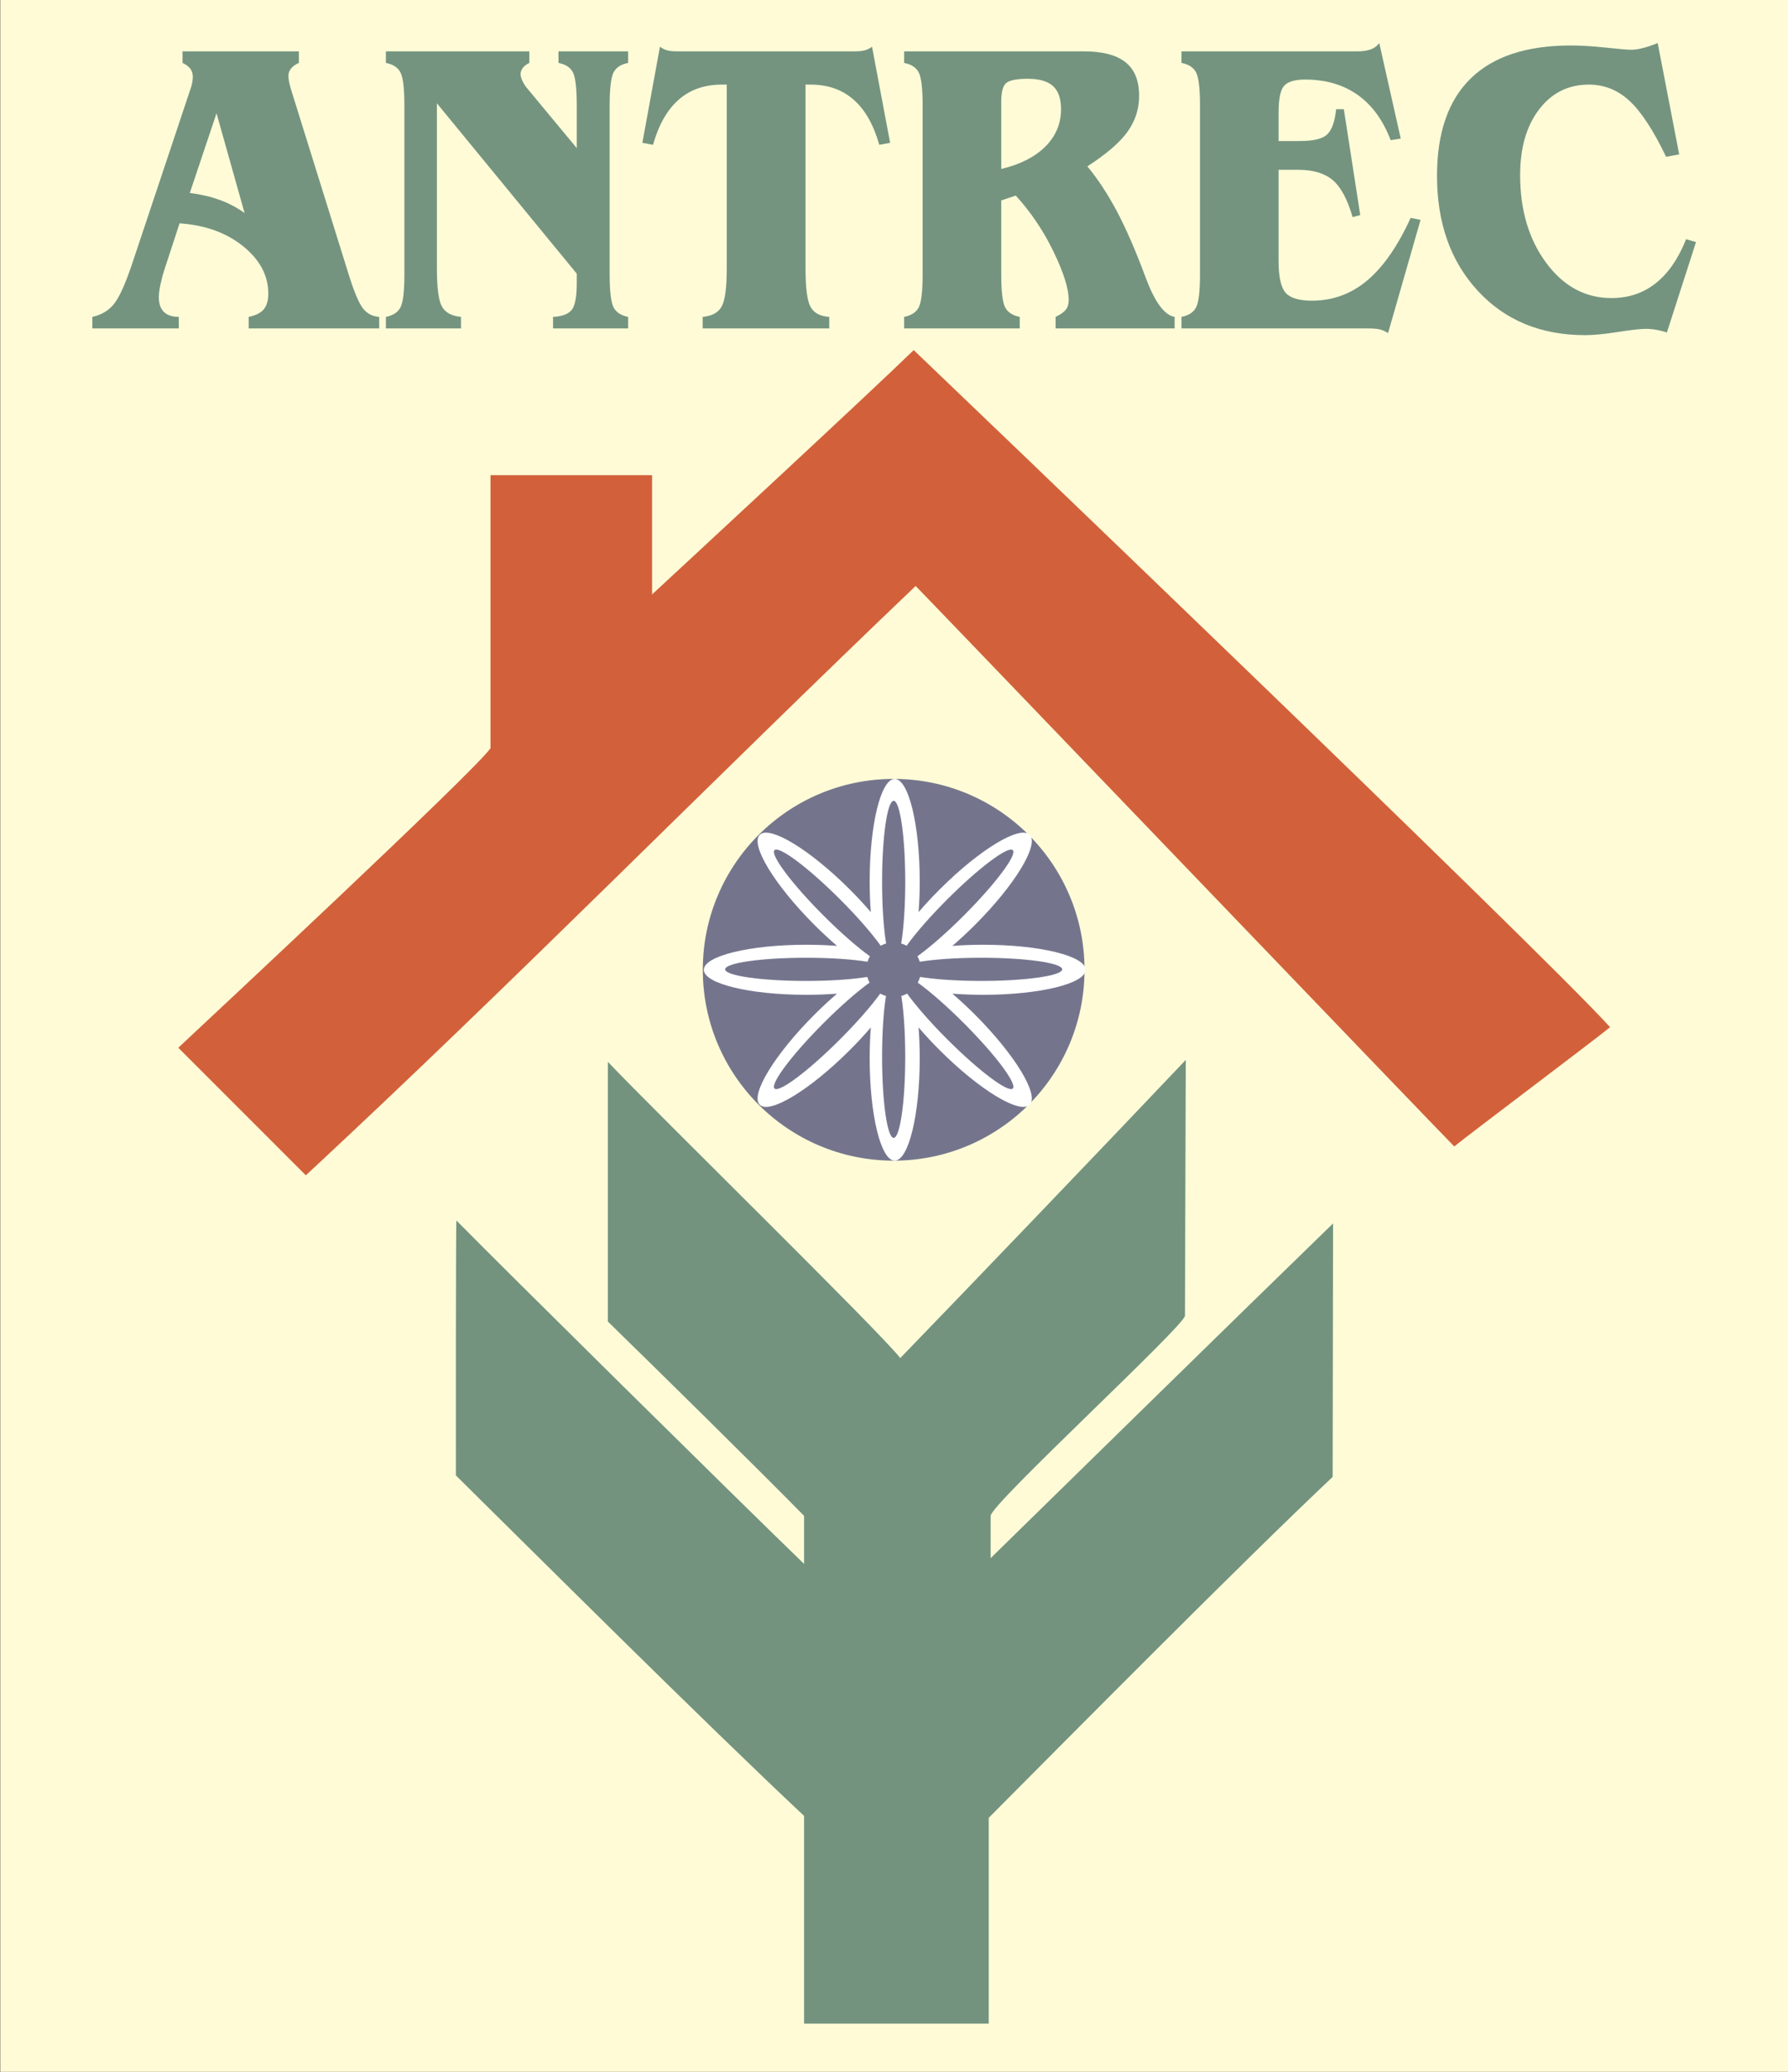 <?xml version="1.0" encoding="UTF-8"?>
<svg xmlns="http://www.w3.org/2000/svg" xmlns:xlink="http://www.w3.org/1999/xlink" width="700.6pt" height="811.8pt" viewBox="0 0 700.6 811.8" version="1.1">
<rect x="0" y="0" width="700.6" height="811.8" fill="#333333" stroke="none"/>
<g id="surface1">
<path style=" stroke:none;fill-rule:evenodd;fill:rgb(100%,98.438%,84.375%);fill-opacity:1;" d="M 0.098 811.793 L 700.645 811.793 L 700.645 0 L 0.098 0 Z M 0.098 811.793 "/>
<path style=" stroke:none;fill-rule:evenodd;fill:rgb(82.422%,38.036%,23.143%);fill-opacity:1;" d="M 119.84 460.52 C 200.922 385.219 278.711 306.039 358.777 229.602 C 364.527 235.371 564.379 443.809 569.836 449.211 C 574.492 445.301 624.988 407.34 630.887 402.48 C 603.602 372.27 370.023 148.609 358.023 137.172 C 341.496 153.301 266.379 222.84 255.512 232.898 L 255.512 186.172 L 192.195 186.172 L 192.195 293.191 C 185.367 302.75 83.047 398.172 69.855 410.531 Z M 119.84 460.52 "/>
<path style=" stroke:none;fill-rule:evenodd;fill:rgb(45.093%,57.617%,49.805%);fill-opacity:1;" d="M 388.176 593.93 C 388.176 589.371 464.305 519.352 464.305 515.539 L 464.629 415.289 C 433.629 448.02 379.898 504.078 352.754 532.121 C 344.461 521.469 257.695 436.57 238.176 416.051 L 238.176 517.801 C 257.855 537.012 296.301 574.84 315.059 593.93 L 315.059 612.77 C 287.691 586.289 198.562 498.25 178.848 478.23 C 178.586 477.961 178.629 562.16 178.629 578.102 C 208.219 607.32 274.645 673.574 315.059 711.504 L 315.059 792.906 L 387.422 792.906 L 387.422 712.258 C 417.941 681.59 486.547 612.27 522.184 578.68 L 522.344 479.359 C 484.398 516.191 410.379 588.789 388.176 610.512 Z M 388.176 593.93 "/>
<path style=" stroke:none;fill-rule:evenodd;fill:rgb(45.483%,58.006%,50.194%);fill-opacity:1;" d="M 74.375 75.598 C 78.621 76.145 82.492 77.039 86.016 78.312 C 89.539 79.562 92.809 81.301 95.832 83.469 L 84.84 44.383 Z M 74.676 34.746 C 74.977 33.957 75.176 33.148 75.324 32.363 C 75.477 31.574 75.551 30.809 75.551 30.051 C 75.551 28.828 75.227 27.801 74.602 26.965 C 73.977 26.125 72.957 25.328 71.527 24.652 L 71.527 20.121 L 117.113 20.121 L 117.113 24.652 C 115.84 25.195 114.84 25.871 114.117 26.773 C 113.391 27.641 113.016 28.59 113.016 29.598 C 113.016 30.215 113.09 30.891 113.191 31.656 C 113.316 32.383 113.59 33.441 113.965 34.824 L 136.723 107.852 C 138.867 114.695 140.766 119.086 142.367 121.012 C 143.965 122.961 146.039 124 148.586 124.16 L 148.586 128.691 L 97.43 128.691 L 97.43 124.16 C 100.152 123.617 102.129 122.637 103.324 121.234 C 104.523 119.789 105.125 117.734 105.125 115.02 C 105.125 107.965 101.828 101.809 95.281 96.488 C 88.715 91.199 80.395 88.184 70.355 87.508 L 64.508 105.391 C 63.762 107.723 63.211 109.84 62.812 111.707 C 62.438 113.605 62.238 115.18 62.238 116.449 C 62.238 119.004 62.887 120.902 64.211 122.203 C 65.535 123.504 67.48 124.16 70.055 124.16 L 70.055 128.691 L 36.184 128.691 L 36.184 124.16 C 39.605 123.426 42.355 121.828 44.453 119.359 C 46.551 116.887 48.949 111.707 51.621 103.816 Z M 158.453 41.426 C 158.453 34.633 157.926 30.293 156.902 28.348 C 155.879 26.418 153.98 25.195 151.207 24.652 L 151.207 20.121 L 207.41 20.121 L 207.41 24.652 C 206.285 25.195 205.434 25.824 204.859 26.609 C 204.262 27.367 203.961 28.215 203.961 29.102 C 203.961 29.777 204.238 30.676 204.734 31.758 C 205.262 32.848 205.887 33.848 206.684 34.746 L 225.992 58.027 L 225.992 41.426 C 225.992 34.633 225.492 30.293 224.492 28.348 C 223.496 26.418 221.598 25.195 218.824 24.652 L 218.824 20.121 L 246.125 20.121 L 246.125 24.652 C 243.352 25.195 241.453 26.418 240.43 28.348 C 239.406 30.293 238.883 34.633 238.883 41.426 L 238.883 107.398 C 238.883 114.172 239.406 118.52 240.43 120.469 C 241.453 122.395 243.352 123.617 246.125 124.16 L 246.125 128.691 L 216.699 128.691 L 216.699 124.16 C 220.273 124 222.695 123.07 224.02 121.414 C 225.344 119.742 225.992 116.27 225.992 110.973 L 225.992 107.227 L 171.191 40.477 L 171.191 105.25 C 171.191 112.879 171.863 117.863 173.215 120.195 C 174.539 122.508 177.012 123.828 180.633 124.16 L 180.633 128.691 L 151.207 128.691 L 151.207 124.16 C 153.98 123.617 155.879 122.395 156.902 120.469 C 157.926 118.52 158.453 114.172 158.453 107.398 Z M 275.324 128.691 L 275.324 124.16 C 278.945 123.828 281.422 122.508 282.742 120.145 C 284.09 117.781 284.766 112.816 284.766 105.25 L 284.766 33.148 L 282.867 33.148 C 276.074 33.148 270.453 35.098 265.961 39.035 C 261.484 42.938 258.113 48.855 255.867 56.746 L 251.695 55.961 L 258.59 18.305 C 259.512 18.98 260.461 19.477 261.438 19.719 C 262.41 19.988 263.684 20.121 265.309 20.121 L 334.945 20.121 C 336.57 20.121 337.867 19.988 338.844 19.719 C 339.816 19.477 340.766 18.98 341.691 18.305 L 348.785 55.961 L 344.539 56.746 C 342.289 48.855 338.941 42.938 334.445 39.035 C 329.949 35.098 324.355 33.148 317.613 33.148 L 315.637 33.148 L 315.637 105.25 C 315.637 112.879 316.289 117.895 317.613 120.258 C 318.934 122.637 321.359 123.938 324.93 124.16 L 324.93 128.691 Z M 392.32 66.211 C 399.789 64.426 405.559 61.469 409.629 57.402 C 413.703 53.324 415.75 48.449 415.75 42.777 C 415.75 38.648 414.699 35.645 412.602 33.715 C 410.504 31.816 407.207 30.867 402.711 30.867 C 398.715 30.867 395.992 31.355 394.52 32.332 C 393.047 33.312 392.32 35.836 392.32 39.852 Z M 354.277 128.691 L 354.277 124.16 C 357.051 123.617 358.949 122.395 359.973 120.469 C 361 118.52 361.523 114.172 361.523 107.398 L 361.523 41.426 C 361.523 34.633 361 30.293 359.973 28.348 C 358.949 26.418 357.051 25.195 354.277 24.652 L 354.277 20.121 L 424.617 20.121 C 431.984 20.121 437.43 21.535 441.004 24.379 C 444.574 27.207 446.348 31.605 446.348 37.539 C 446.348 42.719 444.824 47.41 441.801 51.617 C 438.781 55.848 433.535 60.359 426.066 65.184 C 430.113 70.066 433.965 75.902 437.605 82.734 C 441.227 89.566 444.926 98.062 448.695 108.176 L 448.996 108.973 C 452.543 118.461 456.312 123.535 460.262 124.16 L 460.262 128.691 L 413.629 128.691 L 413.629 124.16 C 415.574 123.215 416.926 122.266 417.648 121.316 C 418.398 120.336 418.746 119.055 418.746 117.48 C 418.746 113.09 416.773 106.824 412.852 98.688 C 408.93 90.547 403.984 83.195 398.016 76.629 L 392.32 78.535 L 392.32 107.398 C 392.32 114.172 392.844 118.52 393.871 120.469 C 394.895 122.395 396.793 123.617 399.566 124.16 L 399.566 128.691 Z M 462.957 128.691 L 462.957 124.16 C 465.73 123.617 467.629 122.395 468.652 120.469 C 469.68 118.539 470.203 114.172 470.203 107.398 L 470.203 41.426 C 470.203 34.633 469.68 30.293 468.652 28.348 C 467.629 26.418 465.73 25.195 462.957 24.652 L 462.957 20.121 L 531.898 20.121 C 533.996 20.121 535.746 19.859 537.145 19.344 C 538.566 18.801 539.668 17.98 540.441 16.871 L 548.859 54.305 L 544.91 54.93 C 541.938 47.086 537.617 41.172 531.949 37.156 C 526.305 33.172 519.434 31.172 511.391 31.172 C 507.395 31.172 504.648 31.98 503.199 33.586 C 501.723 35.211 501 38.68 501 44.051 L 501 55.254 L 509.418 55.254 C 514.688 55.254 518.234 54.383 520.035 52.68 C 521.855 50.941 523.031 47.66 523.555 42.777 L 526.555 42.777 L 532.996 84.277 L 530 85.074 C 528.004 78.121 525.402 73.297 522.23 70.582 C 519.059 67.898 514.539 66.535 508.691 66.535 L 501 66.535 L 501 102.293 C 501 108.508 501.926 112.625 503.746 114.715 C 505.57 116.785 509.02 117.812 514.09 117.812 C 522.258 117.812 529.477 115.148 535.77 109.859 C 542.062 104.543 547.711 96.379 552.754 85.367 L 556.625 86.152 L 543.887 130.508 C 542.965 129.883 541.938 129.422 540.84 129.129 C 539.766 128.824 538.141 128.691 535.992 128.691 Z M 657.961 60.488 L 652.84 61.438 C 647.82 50.992 643.023 43.676 638.43 39.469 C 633.859 35.258 628.562 33.148 622.566 33.148 C 614.523 33.148 608.008 36.398 603.059 42.891 C 598.113 49.367 595.641 57.938 595.641 68.605 C 595.641 82.328 599.039 93.805 605.859 102.996 C 612.652 112.191 621.168 116.785 631.41 116.785 C 638.105 116.785 643.875 114.855 648.746 111 C 653.617 107.176 657.613 101.395 660.684 93.723 L 664.555 94.836 L 653.141 130.285 C 651.719 129.805 650.293 129.449 648.895 129.207 C 647.473 128.965 646.121 128.855 644.797 128.855 C 642.852 128.855 639.227 129.258 633.957 130.074 C 628.688 130.914 624.418 131.316 621.094 131.316 C 603.785 131.316 589.773 125.543 579.082 113.988 C 568.414 102.434 563.07 87.426 563.07 68.926 C 563.07 52.023 567.492 39.277 576.309 30.707 C 585.152 22.109 598.215 17.82 615.523 17.82 C 619.422 17.82 623.992 18.094 629.238 18.656 C 634.484 19.234 637.781 19.496 639.078 19.496 C 640.453 19.496 641.977 19.281 643.648 18.848 C 645.348 18.445 647.297 17.77 649.543 16.871 Z M 657.961 60.488 "/>
<path style=" stroke:none;fill-rule:evenodd;fill:rgb(45.483%,45.872%,55.272%);fill-opacity:1;" d="M 350.172 305.199 C 391.469 305.199 424.953 338.68 424.953 379.988 C 424.953 421.289 391.469 454.77 350.172 454.77 C 308.863 454.77 275.379 421.289 275.379 379.988 C 275.379 338.68 308.863 305.199 350.172 305.199 Z M 350.172 305.199 "/>
<path style=" stroke:none;fill-rule:evenodd;fill:rgb(100%,100%,100%);fill-opacity:1;" d="M 297.691 327.102 C 301.52 323.27 317.336 332.871 332.992 348.531 C 335.973 351.512 338.73 354.488 341.219 357.398 C 340.922 353.578 340.766 349.52 340.766 345.309 C 340.766 323.16 345.156 305.199 350.574 305.199 C 355.992 305.199 360.383 323.16 360.383 345.309 C 360.383 349.52 360.223 353.578 359.93 357.398 C 362.422 354.488 365.176 351.512 368.156 348.531 C 383.816 332.871 399.629 323.27 403.461 327.102 C 407.285 330.93 397.691 346.738 382.027 362.398 C 379.051 365.379 376.066 368.141 373.16 370.629 C 376.973 370.328 381.035 370.172 385.246 370.172 C 407.398 370.172 425.363 374.57 425.363 379.988 C 425.363 385.398 407.398 389.789 385.246 389.789 C 381.035 389.789 376.977 389.629 373.16 389.34 C 376.066 391.828 379.051 394.59 382.027 397.559 C 397.691 413.23 407.285 429.039 403.461 432.871 C 399.629 436.699 383.816 427.102 368.152 411.43 C 365.176 408.461 362.422 405.48 359.93 402.57 C 360.223 406.379 360.383 410.449 360.383 414.66 C 360.383 436.809 355.992 454.77 350.574 454.77 C 345.156 454.77 340.766 436.809 340.766 414.66 C 340.766 410.441 340.922 406.379 341.219 402.57 C 338.73 405.469 335.973 408.461 332.992 411.43 C 317.336 427.102 301.52 436.699 297.691 432.871 C 293.859 429.039 303.461 413.23 319.121 397.559 C 322.098 394.59 325.086 391.828 327.984 389.34 C 324.172 389.629 320.113 389.789 315.902 389.789 C 293.754 389.789 275.785 385.398 275.785 379.988 C 275.785 374.57 293.754 370.18 315.902 370.172 C 320.113 370.172 324.172 370.328 327.988 370.629 C 325.086 368.141 322.098 365.379 319.121 362.398 C 303.461 346.738 293.859 330.93 297.691 327.102 Z M 297.691 327.102 "/>
<path style=" stroke:none;fill-rule:evenodd;fill:rgb(45.483%,45.872%,55.272%);fill-opacity:1;" d="M 353.117 369.68 C 353.863 369.898 354.574 370.191 355.242 370.551 C 358.676 365.75 364.359 359.199 371.184 352.371 C 383.59 339.969 395.09 331.34 396.855 333.121 C 398.629 334.891 390.004 346.391 377.602 358.789 C 370.805 365.59 364.277 371.25 359.477 374.691 C 359.859 375.359 360.172 376.078 360.402 376.84 C 366.23 375.879 374.836 375.27 384.426 375.27 C 401.969 375.27 416.195 377.301 416.199 379.809 C 416.195 382.309 401.969 384.352 384.426 384.352 C 374.883 384.34 366.324 383.738 360.504 382.789 C 360.289 383.578 359.988 384.328 359.613 385.02 C 364.402 388.469 370.867 394.09 377.602 400.828 C 390.008 413.23 398.629 424.73 396.855 426.5 C 395.09 428.27 383.59 419.648 371.18 407.238 C 364.477 400.539 358.879 394.09 355.426 389.309 C 354.719 389.711 353.965 390.031 353.172 390.262 C 354.109 396.078 354.703 404.59 354.703 414.07 C 354.703 431.609 352.672 445.84 350.164 445.84 C 347.66 445.84 345.629 431.609 345.629 414.07 C 345.629 404.59 346.223 396.078 347.16 390.262 C 346.367 390.031 345.613 389.711 344.91 389.309 C 341.461 394.09 335.859 400.539 329.152 407.238 C 316.746 419.648 305.246 428.27 303.477 426.5 C 301.703 424.73 310.328 413.23 322.73 400.828 C 329.465 394.09 335.93 388.469 340.719 385.02 C 340.344 384.328 340.047 383.578 339.836 382.789 C 334.008 383.738 325.449 384.352 315.906 384.352 C 298.363 384.352 284.137 382.309 284.133 379.809 C 284.133 377.301 298.363 375.27 315.906 375.27 C 325.504 375.27 334.102 375.879 339.93 376.84 C 340.16 376.078 340.473 375.359 340.855 374.691 C 336.055 371.25 329.531 365.59 322.73 358.789 C 310.328 346.391 301.711 334.891 303.477 333.109 C 305.246 331.34 316.746 339.969 329.152 352.371 C 335.977 359.199 341.656 365.75 345.09 370.551 C 345.758 370.191 346.473 369.898 347.215 369.68 C 346.246 363.859 345.629 355.211 345.629 345.551 C 345.629 328.012 347.66 313.781 350.172 313.77 C 352.672 313.781 354.711 328.012 354.711 345.551 C 354.711 355.211 354.09 363.859 353.117 369.68 Z M 353.117 369.68 "/>
</g>
</svg>
